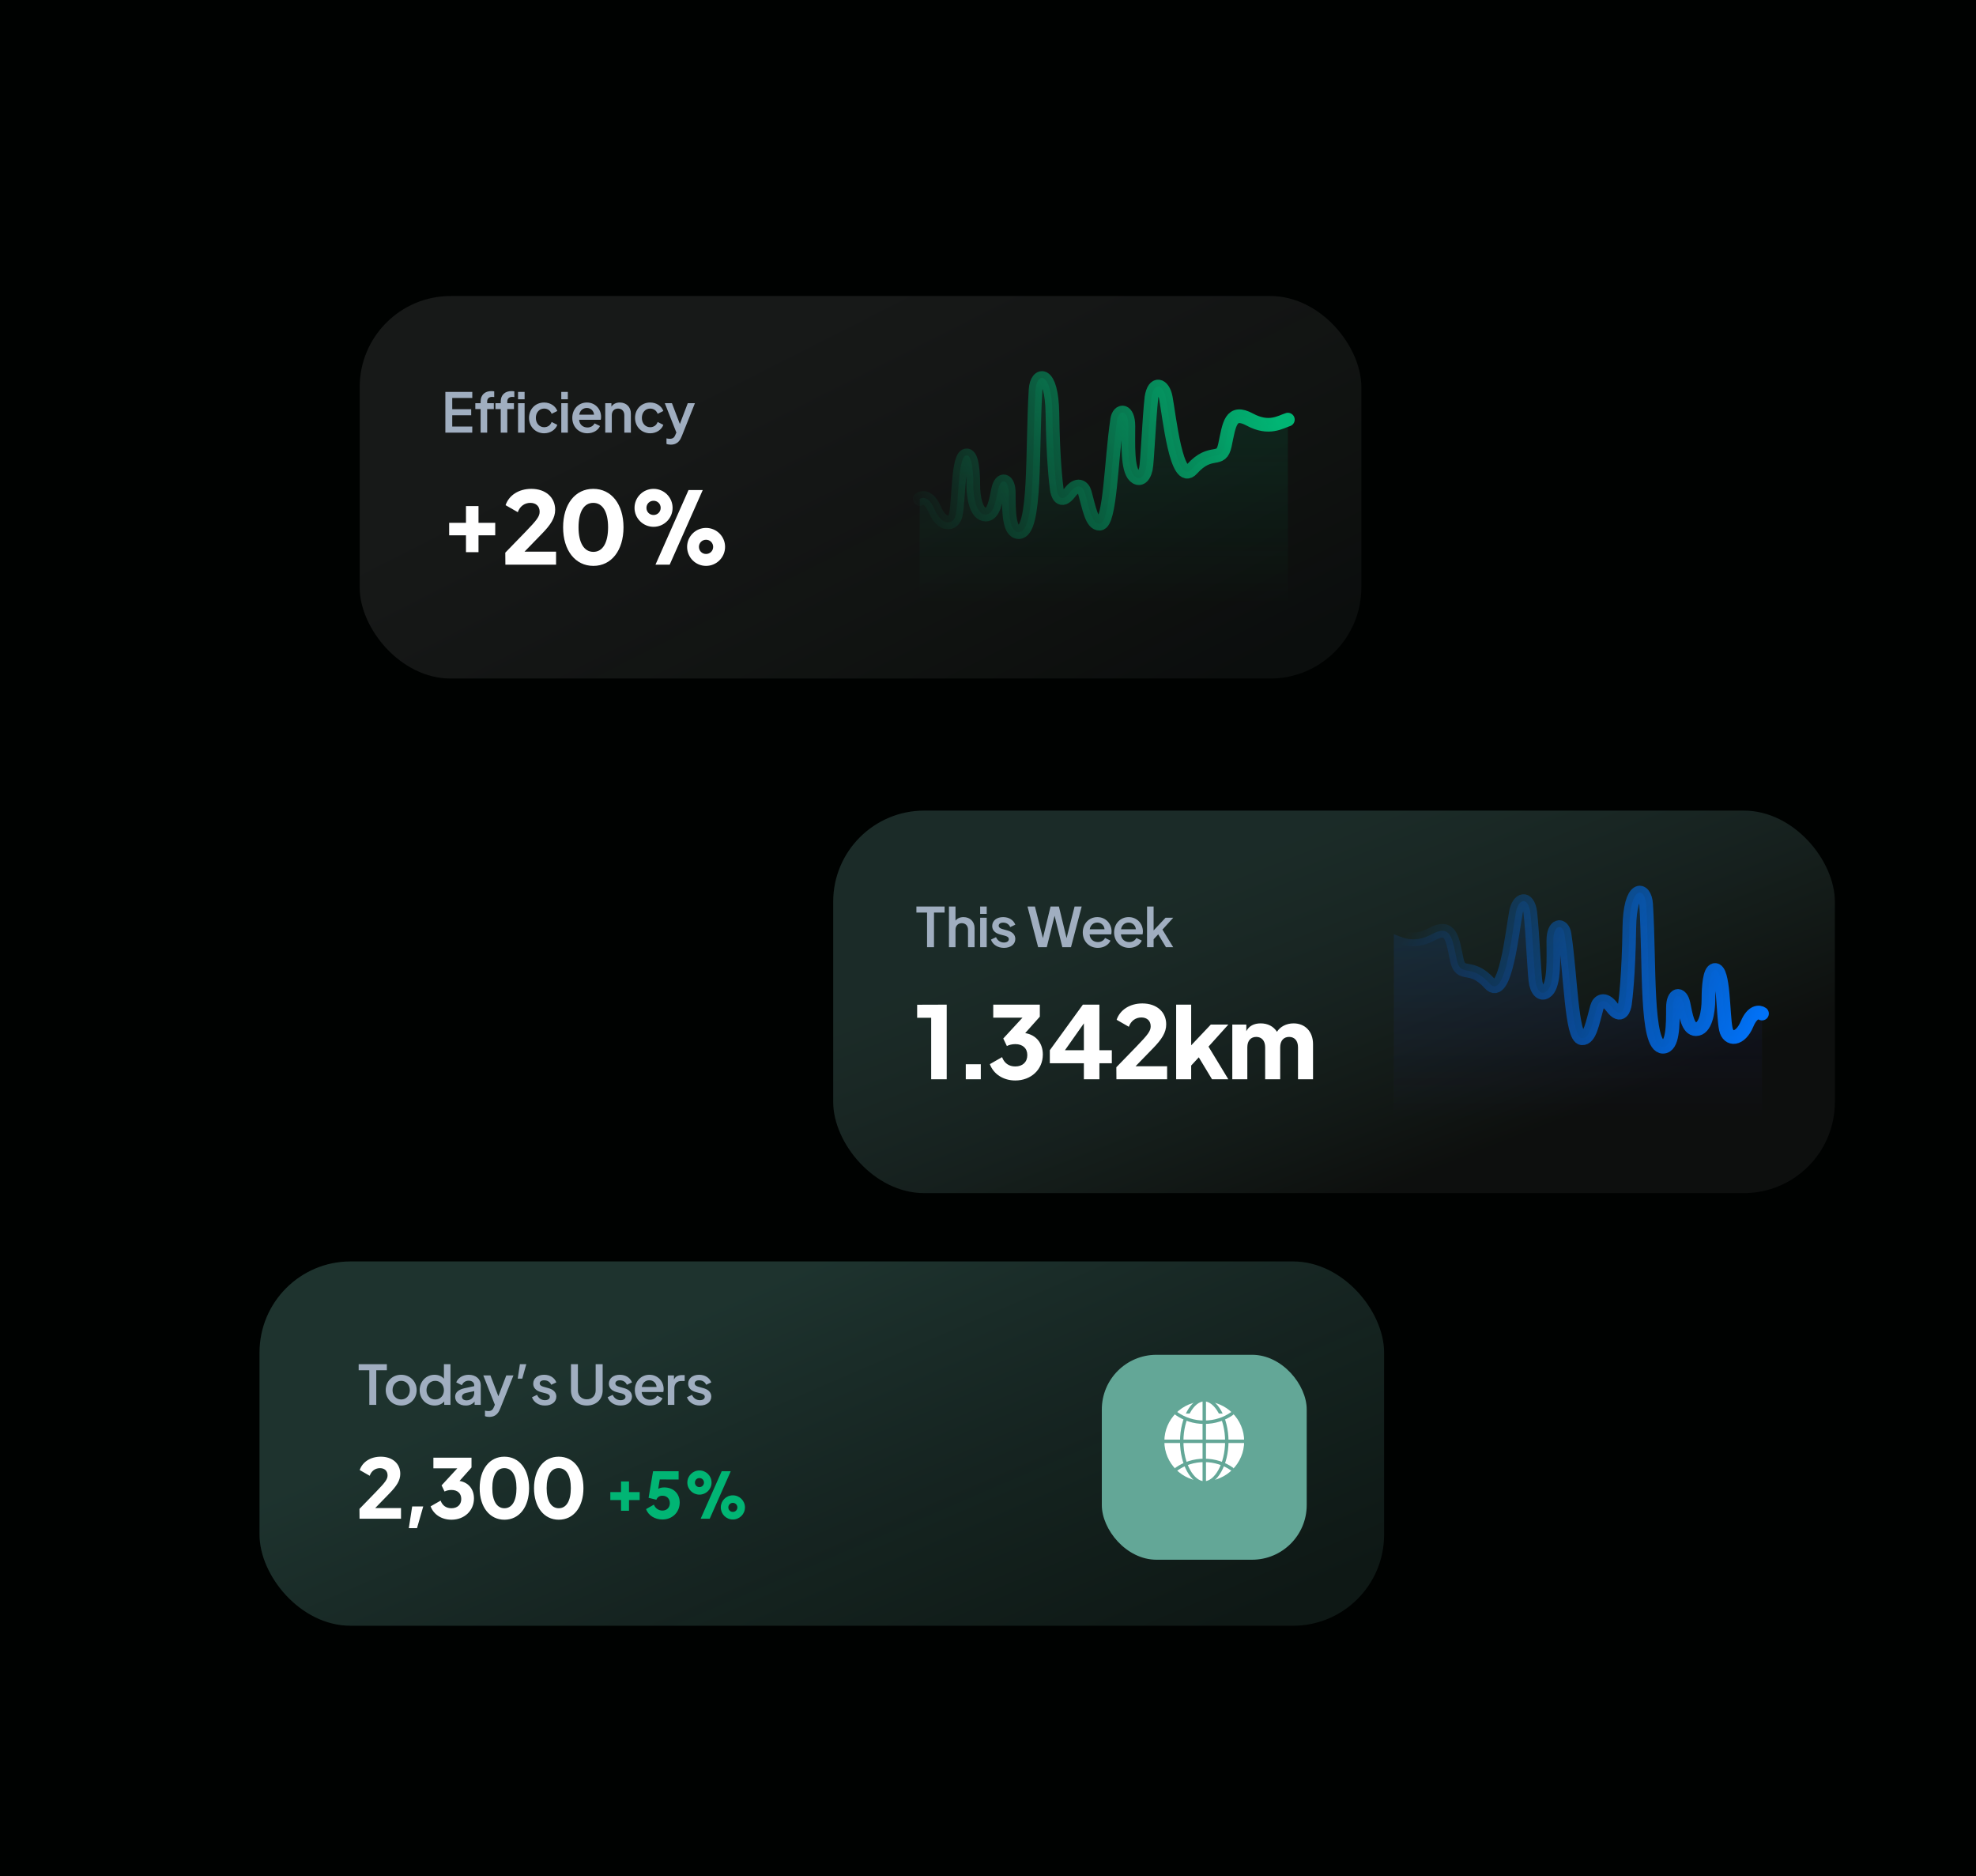 <svg width="434" height="412" viewBox="0 0 434 412" fill="none" xmlns="http://www.w3.org/2000/svg">
<rect width="434" height="412" fill="#000201"/>
<g filter="url(#filter0_b_220_580)">
<rect x="183" y="178" width="220" height="84" rx="20" fill="url(#paint0_linear_220_580)"/>
<path d="M203.616 208H205.14V200.392H207.468V199.06H201.276V200.392H203.616V208ZM211.615 201.388C210.871 201.388 210.235 201.664 209.863 202.168V199.06H208.423V208H209.863V204.16C209.863 203.284 210.415 202.72 211.243 202.72C212.059 202.72 212.611 203.284 212.611 204.16V208H214.051V203.8C214.051 202.372 213.055 201.388 211.615 201.388ZM215.277 200.68H216.717V199.06H215.277V200.68ZM215.277 208H216.717V201.532H215.277V208ZM220.503 208.144C221.979 208.144 222.999 207.352 222.999 206.188C222.999 205.288 222.399 204.64 221.283 204.328L220.131 204.004C219.759 203.896 219.351 203.692 219.351 203.284C219.351 202.876 219.723 202.6 220.323 202.6C221.055 202.6 221.631 202.972 221.871 203.584L222.999 203.056C222.603 202.024 221.595 201.388 220.323 201.388C218.895 201.388 217.923 202.18 217.923 203.344C217.923 204.22 218.487 204.88 219.615 205.192L220.719 205.48C221.115 205.588 221.571 205.78 221.571 206.224C221.571 206.668 221.151 206.968 220.503 206.968C219.735 206.968 219.099 206.56 218.763 205.792L217.647 206.332C218.055 207.46 219.159 208.144 220.503 208.144ZM236.018 199.06L234.254 206.008L232.574 199.06H230.738L229.058 206.008L227.306 199.06H225.674L228.014 208H229.91L231.626 201.088L233.33 208H235.226L237.578 199.06H236.018ZM244.14 204.532C244.14 202.816 242.844 201.388 241.02 201.388C239.196 201.388 237.816 202.816 237.816 204.76C237.816 206.656 239.172 208.144 241.128 208.144C242.448 208.144 243.504 207.472 243.9 206.548L242.712 205.972C242.424 206.5 241.908 206.872 241.14 206.872C240.144 206.872 239.388 206.212 239.316 205.18H244.068C244.116 204.988 244.14 204.76 244.14 204.532ZM239.34 204.064C239.508 203.116 240.18 202.588 241.02 202.588C241.848 202.588 242.544 203.2 242.592 204.064H239.34ZM251.019 204.532C251.019 202.816 249.723 201.388 247.899 201.388C246.075 201.388 244.695 202.816 244.695 204.76C244.695 206.656 246.051 208.144 248.007 208.144C249.327 208.144 250.383 207.472 250.779 206.548L249.591 205.972C249.303 206.5 248.787 206.872 248.019 206.872C247.023 206.872 246.267 206.212 246.195 205.18H250.947C250.995 204.988 251.019 204.76 251.019 204.532ZM246.219 204.064C246.387 203.116 247.059 202.588 247.899 202.588C248.727 202.588 249.423 203.2 249.471 204.064H246.219ZM257.682 201.532H255.99L253.374 204.316V199.06H251.934V208H253.374V206.26L254.382 205.168L256.086 208H257.682L255.318 204.136L257.682 201.532Z" fill="#A0AEC0"/>
<path d="M204.52 237H207.93V220.61L201.44 220.632V223.492H204.52V237ZM212.119 237H215.419V233.7H212.119V237ZM225.171 226.858L228.383 223.25V220.61H218.153V223.47H224.577L220.353 228.046L221.145 229.696C221.673 229.432 222.333 229.278 222.993 229.278C224.643 229.278 225.633 230.202 225.633 231.698C225.633 233.216 224.599 234.184 222.993 234.184C221.585 234.184 220.573 233.458 220.089 232.138L217.405 233.678C218.219 235.878 220.375 237.264 222.993 237.264C226.469 237.264 229.043 234.844 229.043 231.566C229.043 229.036 227.547 227.254 225.171 226.858ZM244.196 230.62H241.468V220.61H237.838L230.578 230.62V233.48H238.058V237H241.468V233.48H244.196V230.62ZM233.9 230.62L238.058 224.724V230.62H233.9ZM245.207 237H256.339V234.14H249.409L253.215 230.224C255.173 228.222 256.141 226.726 256.141 224.944C256.141 222.194 254.029 220.346 250.905 220.346C248.177 220.346 245.999 221.732 245.251 223.932L247.935 225.472C248.375 224.196 249.409 223.426 250.685 223.426C251.939 223.426 252.731 224.174 252.731 225.362C252.731 226.396 252.159 227.166 249.585 229.828L245.185 234.36L245.207 237ZM269.787 224.988H265.937L261.625 229.542V220.61H258.325V237H261.625V233.986L263.297 232.182L266.201 237H269.787L265.431 229.828L269.787 224.988ZM284.121 224.724C282.493 224.724 281.151 225.472 280.469 226.572C279.699 225.362 278.423 224.724 276.883 224.724C275.431 224.724 274.309 225.296 273.737 226.44V224.988H270.657V237H273.957V229.982C273.957 228.508 274.749 227.694 275.915 227.694C277.081 227.694 277.873 228.508 277.873 229.982V237H281.173V229.982C281.173 228.508 281.965 227.694 283.131 227.694C284.297 227.694 285.089 228.508 285.089 229.982V237H288.389V229.278C288.389 226.506 286.629 224.724 284.121 224.724Z" fill="white"/>
<path d="M383.716 224.858C384.92 222.001 386.407 222.144 387 222.572V245.857H306.137V205.143C307.779 205.667 310.284 207.406 314.483 205.143C318.725 202.858 318.998 206.143 319.956 210.715C320.825 214.864 322.966 211.286 327.208 216C330.618 219.791 332.188 204.286 332.954 200.286C333.502 197.429 335.554 196.715 336.101 200.286C336.649 205.143 337.004 214.629 337.333 216C337.846 218.143 338.928 218.402 339.796 217.572C341.438 216 341.164 210.458 341.164 206.572C341.164 202.858 343.279 202.858 343.627 205.143C344.995 214.143 345.132 227.849 347.458 228.001C349.209 228.115 349.784 224.572 350.742 221.144C351.101 219.858 352.383 218.972 354.025 221.144C356.078 223.858 356.762 221.429 356.899 220.429C357.035 219.429 357.705 214.158 357.856 203.715C357.993 194.287 361.312 194.715 361.551 198.572C362.372 211.858 361.404 229.858 365.245 229.858C367.434 229.858 367.434 225.133 367.434 221.286C367.434 218.143 369.213 217.858 369.76 220.429C370.307 223 370.718 226.001 372.497 226.001C374.567 226.001 375.233 222.286 375.233 219.429C375.233 216.572 375.508 213.153 376.601 213C378.654 212.715 378.38 222.858 379.064 226.001C379.607 228.493 382.211 228.429 383.716 224.858Z" fill="url(#paint1_linear_220_580)"/>
<path d="M387 222.572C386.407 222.144 384.92 222.001 383.716 224.858C382.211 228.429 379.607 228.493 379.064 226.001C378.38 222.858 378.654 212.715 376.601 213C375.508 213.153 375.233 216.572 375.233 219.429C375.233 222.286 374.567 226.001 372.497 226.001C370.718 226.001 370.307 223 369.76 220.429C369.213 217.858 367.434 218.143 367.434 221.286C367.434 225.133 367.434 229.858 365.245 229.858C361.404 229.858 362.372 211.858 361.551 198.572C361.312 194.715 357.993 194.287 357.856 203.715C357.705 214.158 357.035 219.429 356.899 220.429C356.762 221.429 356.078 223.858 354.025 221.144C352.383 218.972 351.101 219.858 350.742 221.144C349.784 224.572 349.209 228.115 347.458 228.001C345.132 227.849 344.995 214.143 343.627 205.143C343.279 202.858 341.164 202.858 341.164 206.572C341.164 210.458 341.437 216 339.796 217.572C338.928 218.402 337.846 218.143 337.333 216C337.004 214.629 336.649 205.143 336.101 200.286C335.554 196.715 333.502 197.429 332.954 200.286C332.188 204.286 330.618 219.791 327.208 216C322.966 211.286 320.825 214.864 319.956 210.715C318.998 206.143 318.725 202.858 314.483 205.143C310.284 207.406 307.779 205.667 306.137 205.143" stroke="url(#paint2_linear_220_580)" stroke-width="3" stroke-linecap="round" stroke-linejoin="round"/>
</g>
<g filter="url(#filter1_b_220_580)">
<rect x="79" y="65" width="220" height="84" rx="20" fill="url(#paint3_linear_220_580)"/>
<path d="M97.816 95H103.72L103.732 93.668H99.328V91.184H103.492V89.852H99.328V87.392H103.732V86.06H97.816V95ZM105.561 95H107.001V89.828H108.465V88.532H107.001V88.16C107.001 87.5 107.421 87.152 108.105 87.152C108.213 87.152 108.405 87.164 108.549 87.188V85.94C108.393 85.904 108.117 85.88 107.925 85.88C106.509 85.88 105.561 86.708 105.561 88.16V88.532H104.397V89.828H105.561V95ZM109.979 95H111.419V89.828H112.883V88.532H111.419V88.16C111.419 87.5 111.839 87.152 112.523 87.152C112.631 87.152 112.823 87.164 112.967 87.188V85.94C112.811 85.904 112.535 85.88 112.343 85.88C110.927 85.88 109.979 86.708 109.979 88.16V88.532H108.815V89.828H109.979V95ZM113.783 87.68H115.223V86.06H113.783V87.68ZM113.783 95H115.223V88.532H113.783V95ZM119.515 95.144C120.895 95.144 122.023 94.352 122.407 93.296L121.159 92.66C120.907 93.368 120.307 93.812 119.515 93.812C118.459 93.812 117.691 92.948 117.691 91.772C117.691 90.572 118.459 89.72 119.515 89.72C120.295 89.72 120.907 90.176 121.159 90.872L122.407 90.248C122.011 89.156 120.883 88.388 119.515 88.388C117.607 88.388 116.191 89.828 116.191 91.76C116.191 93.692 117.619 95.144 119.515 95.144ZM123.277 87.68H124.717V86.06H123.277V87.68ZM123.277 95H124.717V88.532H123.277V95ZM132.019 91.532C132.019 89.816 130.723 88.388 128.899 88.388C127.075 88.388 125.695 89.816 125.695 91.76C125.695 93.656 127.051 95.144 129.007 95.144C130.327 95.144 131.383 94.472 131.779 93.548L130.591 92.972C130.303 93.5 129.787 93.872 129.019 93.872C128.023 93.872 127.267 93.212 127.195 92.18H131.947C131.995 91.988 132.019 91.76 132.019 91.532ZM127.219 91.064C127.387 90.116 128.059 89.588 128.899 89.588C129.727 89.588 130.423 90.2 130.471 91.064H127.219ZM136.126 88.388C135.322 88.388 134.65 88.712 134.29 89.312V88.532H132.934V95H134.374V91.16C134.374 90.284 134.926 89.72 135.754 89.72C136.57 89.72 137.122 90.284 137.122 91.16V95H138.562V90.8C138.562 89.384 137.566 88.388 136.126 88.388ZM142.801 95.144C144.181 95.144 145.309 94.352 145.693 93.296L144.445 92.66C144.193 93.368 143.593 93.812 142.801 93.812C141.745 93.812 140.977 92.948 140.977 91.772C140.977 90.572 141.745 89.72 142.801 89.72C143.581 89.72 144.193 90.176 144.445 90.872L145.693 90.248C145.297 89.156 144.169 88.388 142.801 88.388C140.893 88.388 139.477 89.828 139.477 91.76C139.477 93.692 140.905 95.144 142.801 95.144ZM151.062 88.532L149.322 93.104L147.582 88.532H146.01L148.554 94.976L148.338 95.48C148.17 95.876 147.954 96.356 147.126 96.356C146.874 96.356 146.562 96.308 146.382 96.26V97.472C146.646 97.592 146.982 97.64 147.33 97.64C148.962 97.64 149.466 96.464 149.754 95.756L152.634 88.532H151.062Z" fill="#A0AEC0"/>
<path d="M102.346 121.25H105.096V117.554H108.77V114.804H105.096V111.13H102.346V114.804H98.65V117.554H102.346V121.25ZM111 124H122.132V121.14H115.202L119.008 117.224C120.966 115.222 121.934 113.726 121.934 111.944C121.934 109.194 119.822 107.346 116.698 107.346C113.97 107.346 111.792 108.732 111.044 110.932L113.728 112.472C114.168 111.196 115.202 110.426 116.478 110.426C117.732 110.426 118.524 111.174 118.524 112.362C118.524 113.396 117.952 114.166 115.378 116.828L110.978 121.36L111 124ZM130.322 124.264C134.304 124.264 136.944 120.854 136.944 115.794C136.944 110.734 134.304 107.346 130.3 107.346C126.34 107.346 123.678 110.712 123.678 115.794C123.678 120.876 126.362 124.264 130.322 124.264ZM130.322 121.184C128.276 121.184 127.066 119.182 127.066 115.794C127.066 112.384 128.254 110.426 130.3 110.426C132.368 110.426 133.556 112.406 133.556 115.794C133.556 119.204 132.368 121.184 130.322 121.184ZM143.545 115.684C145.833 115.684 147.725 113.836 147.725 111.526C147.725 109.216 145.855 107.346 143.545 107.346C141.235 107.346 139.365 109.216 139.365 111.526C139.365 113.836 141.257 115.684 143.545 115.684ZM143.963 124H147.087L154.347 107.61H151.223L143.963 124ZM143.545 113.088C142.665 113.088 141.983 112.406 141.983 111.526C141.983 110.646 142.665 109.964 143.545 109.964C144.425 109.964 145.107 110.646 145.107 111.526C145.107 112.384 144.425 113.088 143.545 113.088ZM155.073 124.264C157.383 124.264 159.253 122.394 159.253 120.084C159.253 117.796 157.383 115.926 155.073 115.926C152.763 115.926 150.915 117.796 150.915 120.084C150.915 122.394 152.763 124.264 155.073 124.264ZM155.073 121.646C154.193 121.646 153.511 120.964 153.511 120.084C153.511 119.226 154.193 118.522 155.073 118.522C155.953 118.522 156.635 119.226 156.635 120.084C156.635 120.964 155.953 121.646 155.073 121.646Z" fill="white"/>
<path d="M205.284 111.858C204.08 109.001 202.593 109.144 202 109.572V132.857H282.863V92.143C281.221 92.667 278.716 94.406 274.517 92.143C270.275 89.858 270.002 93.143 269.044 97.715C268.175 101.864 266.034 98.286 261.792 103C258.382 106.791 256.812 91.286 256.046 87.286C255.498 84.429 253.446 83.715 252.899 87.286C252.351 92.143 251.996 101.629 251.667 103C251.154 105.143 250.072 105.402 249.204 104.572C247.562 103 247.836 97.458 247.836 93.572C247.836 89.858 245.721 89.858 245.373 92.143C244.005 101.143 243.868 114.849 241.542 115.001C239.791 115.115 239.216 111.572 238.258 108.144C237.899 106.858 236.617 105.972 234.975 108.144C232.922 110.858 232.238 108.429 232.101 107.429C231.965 106.429 231.295 101.158 231.144 90.715C231.007 81.287 227.688 81.715 227.449 85.572C226.628 98.858 227.596 116.858 223.755 116.858C221.566 116.858 221.566 112.133 221.566 108.286C221.566 105.143 219.787 104.858 219.24 107.429C218.693 110 218.282 113.001 216.503 113.001C214.433 113.001 213.767 109.286 213.767 106.429C213.767 103.572 213.492 100.153 212.399 100C210.346 99.715 210.62 109.858 209.936 113.001C209.393 115.493 206.789 115.429 205.284 111.858Z" fill="url(#paint4_linear_220_580)"/>
<path d="M202 109.572C202.593 109.144 204.08 109.001 205.284 111.858C206.789 115.429 209.393 115.493 209.936 113.001C210.62 109.858 210.346 99.715 212.399 100C213.492 100.153 213.767 103.572 213.767 106.429C213.767 109.286 214.433 113.001 216.503 113.001C218.282 113.001 218.693 110 219.24 107.429C219.787 104.858 221.566 105.143 221.566 108.286C221.566 112.133 221.566 116.858 223.755 116.858C227.596 116.858 226.628 98.858 227.449 85.572C227.688 81.715 231.007 81.287 231.144 90.715C231.295 101.158 231.965 106.429 232.101 107.429C232.238 108.429 232.922 110.858 234.975 108.144C236.617 105.972 237.899 106.858 238.258 108.144C239.216 111.572 239.791 115.115 241.542 115.001C243.868 114.849 244.005 101.143 245.373 92.143C245.721 89.858 247.836 89.858 247.836 93.572C247.836 97.458 247.563 103 249.204 104.572C250.072 105.402 251.154 105.143 251.667 103C251.996 101.629 252.351 92.143 252.899 87.286C253.446 83.715 255.498 84.429 256.046 87.286C256.812 91.286 258.382 106.791 261.792 103C266.034 98.286 268.175 101.864 269.044 97.715C270.002 93.143 270.275 89.858 274.517 92.143C278.716 94.406 281.221 92.667 282.863 92.143" stroke="url(#paint5_linear_220_580)" stroke-width="3" stroke-linecap="round" stroke-linejoin="round"/>
</g>
<g filter="url(#filter2_b_220_580)">
<rect x="57" y="277" width="247" height="80" rx="20" fill="url(#paint6_linear_220_580)"/>
</g>
<path d="M81.116 308.5H82.64V300.892H84.968V299.56H78.776V300.892H81.116V308.5ZM88.115 308.644C89.999 308.644 91.511 307.216 91.511 305.26C91.511 303.304 90.011 301.888 88.115 301.888C86.207 301.888 84.719 303.304 84.719 305.26C84.719 307.216 86.219 308.644 88.115 308.644ZM88.115 307.312C87.011 307.312 86.219 306.46 86.219 305.272C86.219 304.084 87.011 303.22 88.115 303.22C89.207 303.22 90.011 304.084 90.011 305.272C90.011 306.46 89.207 307.312 88.115 307.312ZM97.5 299.56V302.752C97.044 302.2 96.3 301.888 95.436 301.888C93.612 301.888 92.172 303.352 92.172 305.272C92.172 307.18 93.588 308.644 95.448 308.644C96.312 308.644 97.092 308.32 97.572 307.744V308.5H98.94V299.56H97.5ZM95.592 307.312C94.476 307.312 93.672 306.46 93.672 305.272C93.672 304.084 94.476 303.22 95.592 303.22C96.696 303.22 97.5 304.084 97.5 305.272C97.5 306.472 96.696 307.312 95.592 307.312ZM102.941 301.888C101.657 301.888 100.577 302.572 100.205 303.556L101.453 304.18C101.693 303.568 102.245 303.184 102.941 303.184C103.661 303.184 104.153 303.58 104.153 304.18V304.384L102.029 304.84C100.721 305.128 99.965 305.764 99.965 306.724C99.965 307.828 100.877 308.644 102.317 308.644C103.097 308.644 103.757 308.356 104.237 307.78V308.5H105.593V304.18C105.593 302.836 104.513 301.888 102.941 301.888ZM102.485 307.504C101.861 307.504 101.465 307.204 101.465 306.712C101.465 306.316 101.777 306.004 102.317 305.884L104.153 305.476V305.896C104.153 306.808 103.445 307.504 102.485 307.504ZM111.199 302.032L109.459 306.604L107.719 302.032H106.147L108.691 308.476L108.475 308.98C108.307 309.376 108.091 309.856 107.263 309.856C107.011 309.856 106.699 309.808 106.519 309.76V310.972C106.783 311.092 107.119 311.14 107.467 311.14C109.099 311.14 109.603 309.964 109.891 309.256L112.771 302.032H111.199ZM113.711 302.74H114.707L115.595 299.56H114.191L113.711 302.74ZM119.695 308.644C121.171 308.644 122.191 307.852 122.191 306.688C122.191 305.788 121.591 305.14 120.475 304.828L119.323 304.504C118.951 304.396 118.543 304.192 118.543 303.784C118.543 303.376 118.915 303.1 119.515 303.1C120.247 303.1 120.823 303.472 121.063 304.084L122.191 303.556C121.795 302.524 120.787 301.888 119.515 301.888C118.087 301.888 117.115 302.68 117.115 303.844C117.115 304.72 117.679 305.38 118.807 305.692L119.911 305.98C120.307 306.088 120.763 306.28 120.763 306.724C120.763 307.168 120.343 307.468 119.695 307.468C118.927 307.468 118.291 307.06 117.955 306.292L116.839 306.832C117.247 307.96 118.351 308.644 119.695 308.644ZM130.83 299.56V305.332C130.83 306.472 130.026 307.276 128.886 307.276C127.734 307.276 126.93 306.484 126.93 305.332V299.56H125.406V305.332C125.406 307.252 126.786 308.644 128.886 308.644C130.974 308.644 132.366 307.252 132.366 305.332V299.56H130.83ZM136.312 308.644C137.788 308.644 138.808 307.852 138.808 306.688C138.808 305.788 138.208 305.14 137.092 304.828L135.94 304.504C135.568 304.396 135.16 304.192 135.16 303.784C135.16 303.376 135.532 303.1 136.132 303.1C136.864 303.1 137.44 303.472 137.68 304.084L138.808 303.556C138.412 302.524 137.404 301.888 136.132 301.888C134.704 301.888 133.732 302.68 133.732 303.844C133.732 304.72 134.296 305.38 135.424 305.692L136.528 305.98C136.924 306.088 137.38 306.28 137.38 306.724C137.38 307.168 136.96 307.468 136.312 307.468C135.544 307.468 134.908 307.06 134.572 306.292L133.456 306.832C133.864 307.96 134.968 308.644 136.312 308.644ZM145.758 305.032C145.758 303.316 144.462 301.888 142.638 301.888C140.814 301.888 139.434 303.316 139.434 305.26C139.434 307.156 140.79 308.644 142.746 308.644C144.066 308.644 145.122 307.972 145.518 307.048L144.33 306.472C144.042 307 143.526 307.372 142.758 307.372C141.762 307.372 141.006 306.712 140.934 305.68H145.686C145.734 305.488 145.758 305.26 145.758 305.032ZM140.958 304.564C141.126 303.616 141.798 303.088 142.638 303.088C143.466 303.088 144.162 303.7 144.21 304.564H140.958ZM149.781 301.96C148.989 301.96 148.365 302.224 148.029 302.932V302.032H146.673V308.5H148.113V304.84C148.113 303.832 148.713 303.256 149.601 303.256H150.381V301.96H149.781ZM153.726 308.644C155.202 308.644 156.222 307.852 156.222 306.688C156.222 305.788 155.622 305.14 154.506 304.828L153.354 304.504C152.982 304.396 152.574 304.192 152.574 303.784C152.574 303.376 152.946 303.1 153.546 303.1C154.278 303.1 154.854 303.472 155.094 304.084L156.222 303.556C155.826 302.524 154.818 301.888 153.546 301.888C152.118 301.888 151.146 302.68 151.146 303.844C151.146 304.72 151.71 305.38 152.838 305.692L153.942 305.98C154.338 306.088 154.794 306.28 154.794 306.724C154.794 307.168 154.374 307.468 153.726 307.468C152.958 307.468 152.322 307.06 151.986 306.292L150.87 306.832C151.278 307.96 152.382 308.644 153.726 308.644Z" fill="#A0AEC0"/>
<path d="M78.968 333.5H88.076V331.16H82.406L85.52 327.956C87.122 326.318 87.914 325.094 87.914 323.636C87.914 321.386 86.186 319.874 83.63 319.874C81.398 319.874 79.616 321.008 79.004 322.808L81.2 324.068C81.56 323.024 82.406 322.394 83.45 322.394C84.476 322.394 85.124 323.006 85.124 323.978C85.124 324.824 84.656 325.454 82.55 327.632L78.95 331.34L78.968 333.5ZM89.791 335.57H91.591L92.959 330.8H90.529L89.791 335.57ZM100.931 325.202L103.559 322.25V320.09H95.189V322.43H100.445L96.989 326.174L97.637 327.524C98.069 327.308 98.609 327.182 99.149 327.182C100.499 327.182 101.309 327.938 101.309 329.162C101.309 330.404 100.463 331.196 99.149 331.196C97.997 331.196 97.169 330.602 96.773 329.522L94.577 330.782C95.243 332.582 97.007 333.716 99.149 333.716C101.993 333.716 104.099 331.736 104.099 329.054C104.099 326.984 102.875 325.526 100.931 325.202ZM110.79 333.716C114.048 333.716 116.208 330.926 116.208 326.786C116.208 322.646 114.048 319.874 110.772 319.874C107.532 319.874 105.354 322.628 105.354 326.786C105.354 330.944 107.55 333.716 110.79 333.716ZM110.79 331.196C109.116 331.196 108.126 329.558 108.126 326.786C108.126 323.996 109.098 322.394 110.772 322.394C112.464 322.394 113.436 324.014 113.436 326.786C113.436 329.576 112.464 331.196 110.79 331.196ZM122.726 333.716C125.984 333.716 128.144 330.926 128.144 326.786C128.144 322.646 125.984 319.874 122.708 319.874C119.468 319.874 117.29 322.628 117.29 326.786C117.29 330.944 119.486 333.716 122.726 333.716ZM122.726 331.196C121.052 331.196 120.062 329.558 120.062 326.786C120.062 323.996 121.034 322.394 122.708 322.394C124.4 322.394 125.372 324.014 125.372 326.786C125.372 329.576 124.4 331.196 122.726 331.196Z" fill="white"/>
<path d="M136.402 331.75H138.152V329.398H140.49V327.648H138.152V325.31H136.402V327.648H134.05V329.398H136.402V331.75ZM145.899 326.626C145.367 326.626 144.933 326.724 144.569 326.934L144.905 324.876L149.049 324.89V323.07H143.435L142.455 328.908L144.163 329.328C144.401 328.74 144.849 328.446 145.493 328.446C146.459 328.446 147.117 329.104 147.117 330.07C147.117 331.05 146.459 331.708 145.493 331.708C144.639 331.708 143.911 331.19 143.617 330.406L141.895 331.386C142.385 332.758 143.813 333.668 145.493 333.668C147.677 333.668 149.287 332.072 149.287 329.93C149.287 327.984 147.901 326.626 145.899 326.626ZM153.624 328.208C155.08 328.208 156.284 327.032 156.284 325.562C156.284 324.092 155.094 322.902 153.624 322.902C152.154 322.902 150.964 324.092 150.964 325.562C150.964 327.032 152.168 328.208 153.624 328.208ZM153.89 333.5H155.878L160.498 323.07H158.51L153.89 333.5ZM153.624 326.556C153.064 326.556 152.63 326.122 152.63 325.562C152.63 325.002 153.064 324.568 153.624 324.568C154.184 324.568 154.618 325.002 154.618 325.562C154.618 326.108 154.184 326.556 153.624 326.556ZM160.96 333.668C162.43 333.668 163.62 332.478 163.62 331.008C163.62 329.552 162.43 328.362 160.96 328.362C159.49 328.362 158.314 329.552 158.314 331.008C158.314 332.478 159.49 333.668 160.96 333.668ZM160.96 332.002C160.4 332.002 159.966 331.568 159.966 331.008C159.966 330.462 160.4 330.014 160.96 330.014C161.52 330.014 161.954 330.462 161.954 331.008C161.954 331.568 161.52 332.002 160.96 332.002Z" fill="#01B574"/>
<g filter="url(#filter3_d_220_580)">
<rect x="242" y="294" width="45" height="45" rx="12" fill="#63A797"/>
</g>
<path d="M264.5 307.358C259.452 307.358 255.359 311.451 255.359 316.499C255.359 321.547 259.452 325.64 264.5 325.64C269.548 325.64 273.641 321.547 273.641 316.499C273.641 311.451 269.548 307.358 264.5 307.358Z" fill="white" stroke="#63A797" stroke-width="0.75" stroke-miterlimit="10"/>
<path d="M264.5 307.358C261.948 307.358 259.549 311.451 259.549 316.499C259.549 321.547 261.948 325.64 264.5 325.64C267.052 325.64 269.451 321.547 269.451 316.499C269.451 311.451 267.052 307.358 264.5 307.358Z" fill="white" stroke="#63A797" stroke-width="0.75" stroke-miterlimit="10"/>
<path d="M258.406 310.406C260.087 311.599 262.202 312.31 264.5 312.31C266.798 312.31 268.914 311.599 270.594 310.406" fill="white"/>
<path d="M258.406 310.406C260.087 311.599 262.202 312.31 264.5 312.31C266.798 312.31 268.914 311.599 270.594 310.406" stroke="#63A797" stroke-width="0.75" stroke-linecap="round" stroke-linejoin="round"/>
<path d="M270.594 322.595C268.914 321.401 266.798 320.69 264.5 320.69C262.202 320.69 260.087 321.401 258.406 322.595" stroke="#63A797" stroke-width="0.75" stroke-linecap="round" stroke-linejoin="round"/>
<path d="M264.5 307.358V325.64" stroke="#63A797" stroke-width="0.75" stroke-miterlimit="10"/>
<path d="M273.641 316.499H255.359" stroke="#63A797" stroke-width="0.75" stroke-miterlimit="10"/>
<defs>
<filter id="filter0_b_220_580" x="133" y="128" width="320" height="184" filterUnits="userSpaceOnUse" color-interpolation-filters="sRGB">
<feFlood flood-opacity="0" result="BackgroundImageFix"/>
<feGaussianBlur in="BackgroundImageFix" stdDeviation="25"/>
<feComposite in2="SourceAlpha" operator="in" result="effect1_backgroundBlur_220_580"/>
<feBlend mode="normal" in="SourceGraphic" in2="effect1_backgroundBlur_220_580" result="shape"/>
</filter>
<filter id="filter1_b_220_580" x="29" y="15" width="320" height="184" filterUnits="userSpaceOnUse" color-interpolation-filters="sRGB">
<feFlood flood-opacity="0" result="BackgroundImageFix"/>
<feGaussianBlur in="BackgroundImageFix" stdDeviation="25"/>
<feComposite in2="SourceAlpha" operator="in" result="effect1_backgroundBlur_220_580"/>
<feBlend mode="normal" in="SourceGraphic" in2="effect1_backgroundBlur_220_580" result="shape"/>
</filter>
<filter id="filter2_b_220_580" x="-63" y="157" width="487" height="320" filterUnits="userSpaceOnUse" color-interpolation-filters="sRGB">
<feFlood flood-opacity="0" result="BackgroundImageFix"/>
<feGaussianBlur in="BackgroundImageFix" stdDeviation="60"/>
<feComposite in2="SourceAlpha" operator="in" result="effect1_backgroundBlur_220_580"/>
<feBlend mode="normal" in="SourceGraphic" in2="effect1_backgroundBlur_220_580" result="shape"/>
</filter>
<filter id="filter3_d_220_580" x="236.5" y="292" width="56" height="56" filterUnits="userSpaceOnUse" color-interpolation-filters="sRGB">
<feFlood flood-opacity="0" result="BackgroundImageFix"/>
<feColorMatrix in="SourceAlpha" type="matrix" values="0 0 0 0 0 0 0 0 0 0 0 0 0 0 0 0 0 0 127 0" result="hardAlpha"/>
<feOffset dy="3.5"/>
<feGaussianBlur stdDeviation="2.75"/>
<feColorMatrix type="matrix" values="0 0 0 0 0 0 0 0 0 0 0 0 0 0 0 0 0 0 0.02 0"/>
<feBlend mode="normal" in2="BackgroundImageFix" result="effect1_dropShadow_220_580"/>
<feBlend mode="normal" in="SourceGraphic" in2="effect1_dropShadow_220_580" result="shape"/>
</filter>
<linearGradient id="paint0_linear_220_580" x1="320" y1="255" x2="290.727" y2="180.462" gradientUnits="userSpaceOnUse">
<stop stop-color="#171918" stop-opacity="0.57"/>
<stop offset="1" stop-color="#446A61" stop-opacity="0.4"/>
</linearGradient>
<linearGradient id="paint1_linear_220_580" x1="346.568" y1="196" x2="346.568" y2="245.857" gradientUnits="userSpaceOnUse">
<stop stop-color="#0075FF" stop-opacity="0.14"/>
<stop offset="1" stop-color="#582CFF" stop-opacity="0"/>
<stop offset="1" stop-color="#0075FF" stop-opacity="0"/>
</linearGradient>
<linearGradient id="paint2_linear_220_580" x1="308.463" y1="205.286" x2="382.822" y2="239.2" gradientUnits="userSpaceOnUse">
<stop stop-color="#0075FF" stop-opacity="0"/>
<stop offset="1" stop-color="#0075FF"/>
</linearGradient>
<linearGradient id="paint3_linear_220_580" x1="189" y1="64.475" x2="238.656" y2="162.386" gradientUnits="userSpaceOnUse">
<stop stop-color="#171918"/>
<stop offset="1" stop-color="#1A1D1C" stop-opacity="0.44"/>
</linearGradient>
<linearGradient id="paint4_linear_220_580" x1="242.432" y1="83" x2="242.432" y2="132.857" gradientUnits="userSpaceOnUse">
<stop stop-color="#01B574" stop-opacity="0.14"/>
<stop offset="1" stop-color="#01B574" stop-opacity="0"/>
</linearGradient>
<linearGradient id="paint5_linear_220_580" x1="280.537" y1="92.286" x2="206.178" y2="126.2" gradientUnits="userSpaceOnUse">
<stop stop-color="#01B574"/>
<stop offset="1" stop-color="#01B574" stop-opacity="0"/>
</linearGradient>
<linearGradient id="paint6_linear_220_580" x1="180.5" y1="276.5" x2="223.058" y2="375.424" gradientUnits="userSpaceOnUse">
<stop stop-color="#63A797" stop-opacity="0.3"/>
<stop offset="1" stop-color="#446A61" stop-opacity="0.21"/>
</linearGradient>
</defs>
</svg>
